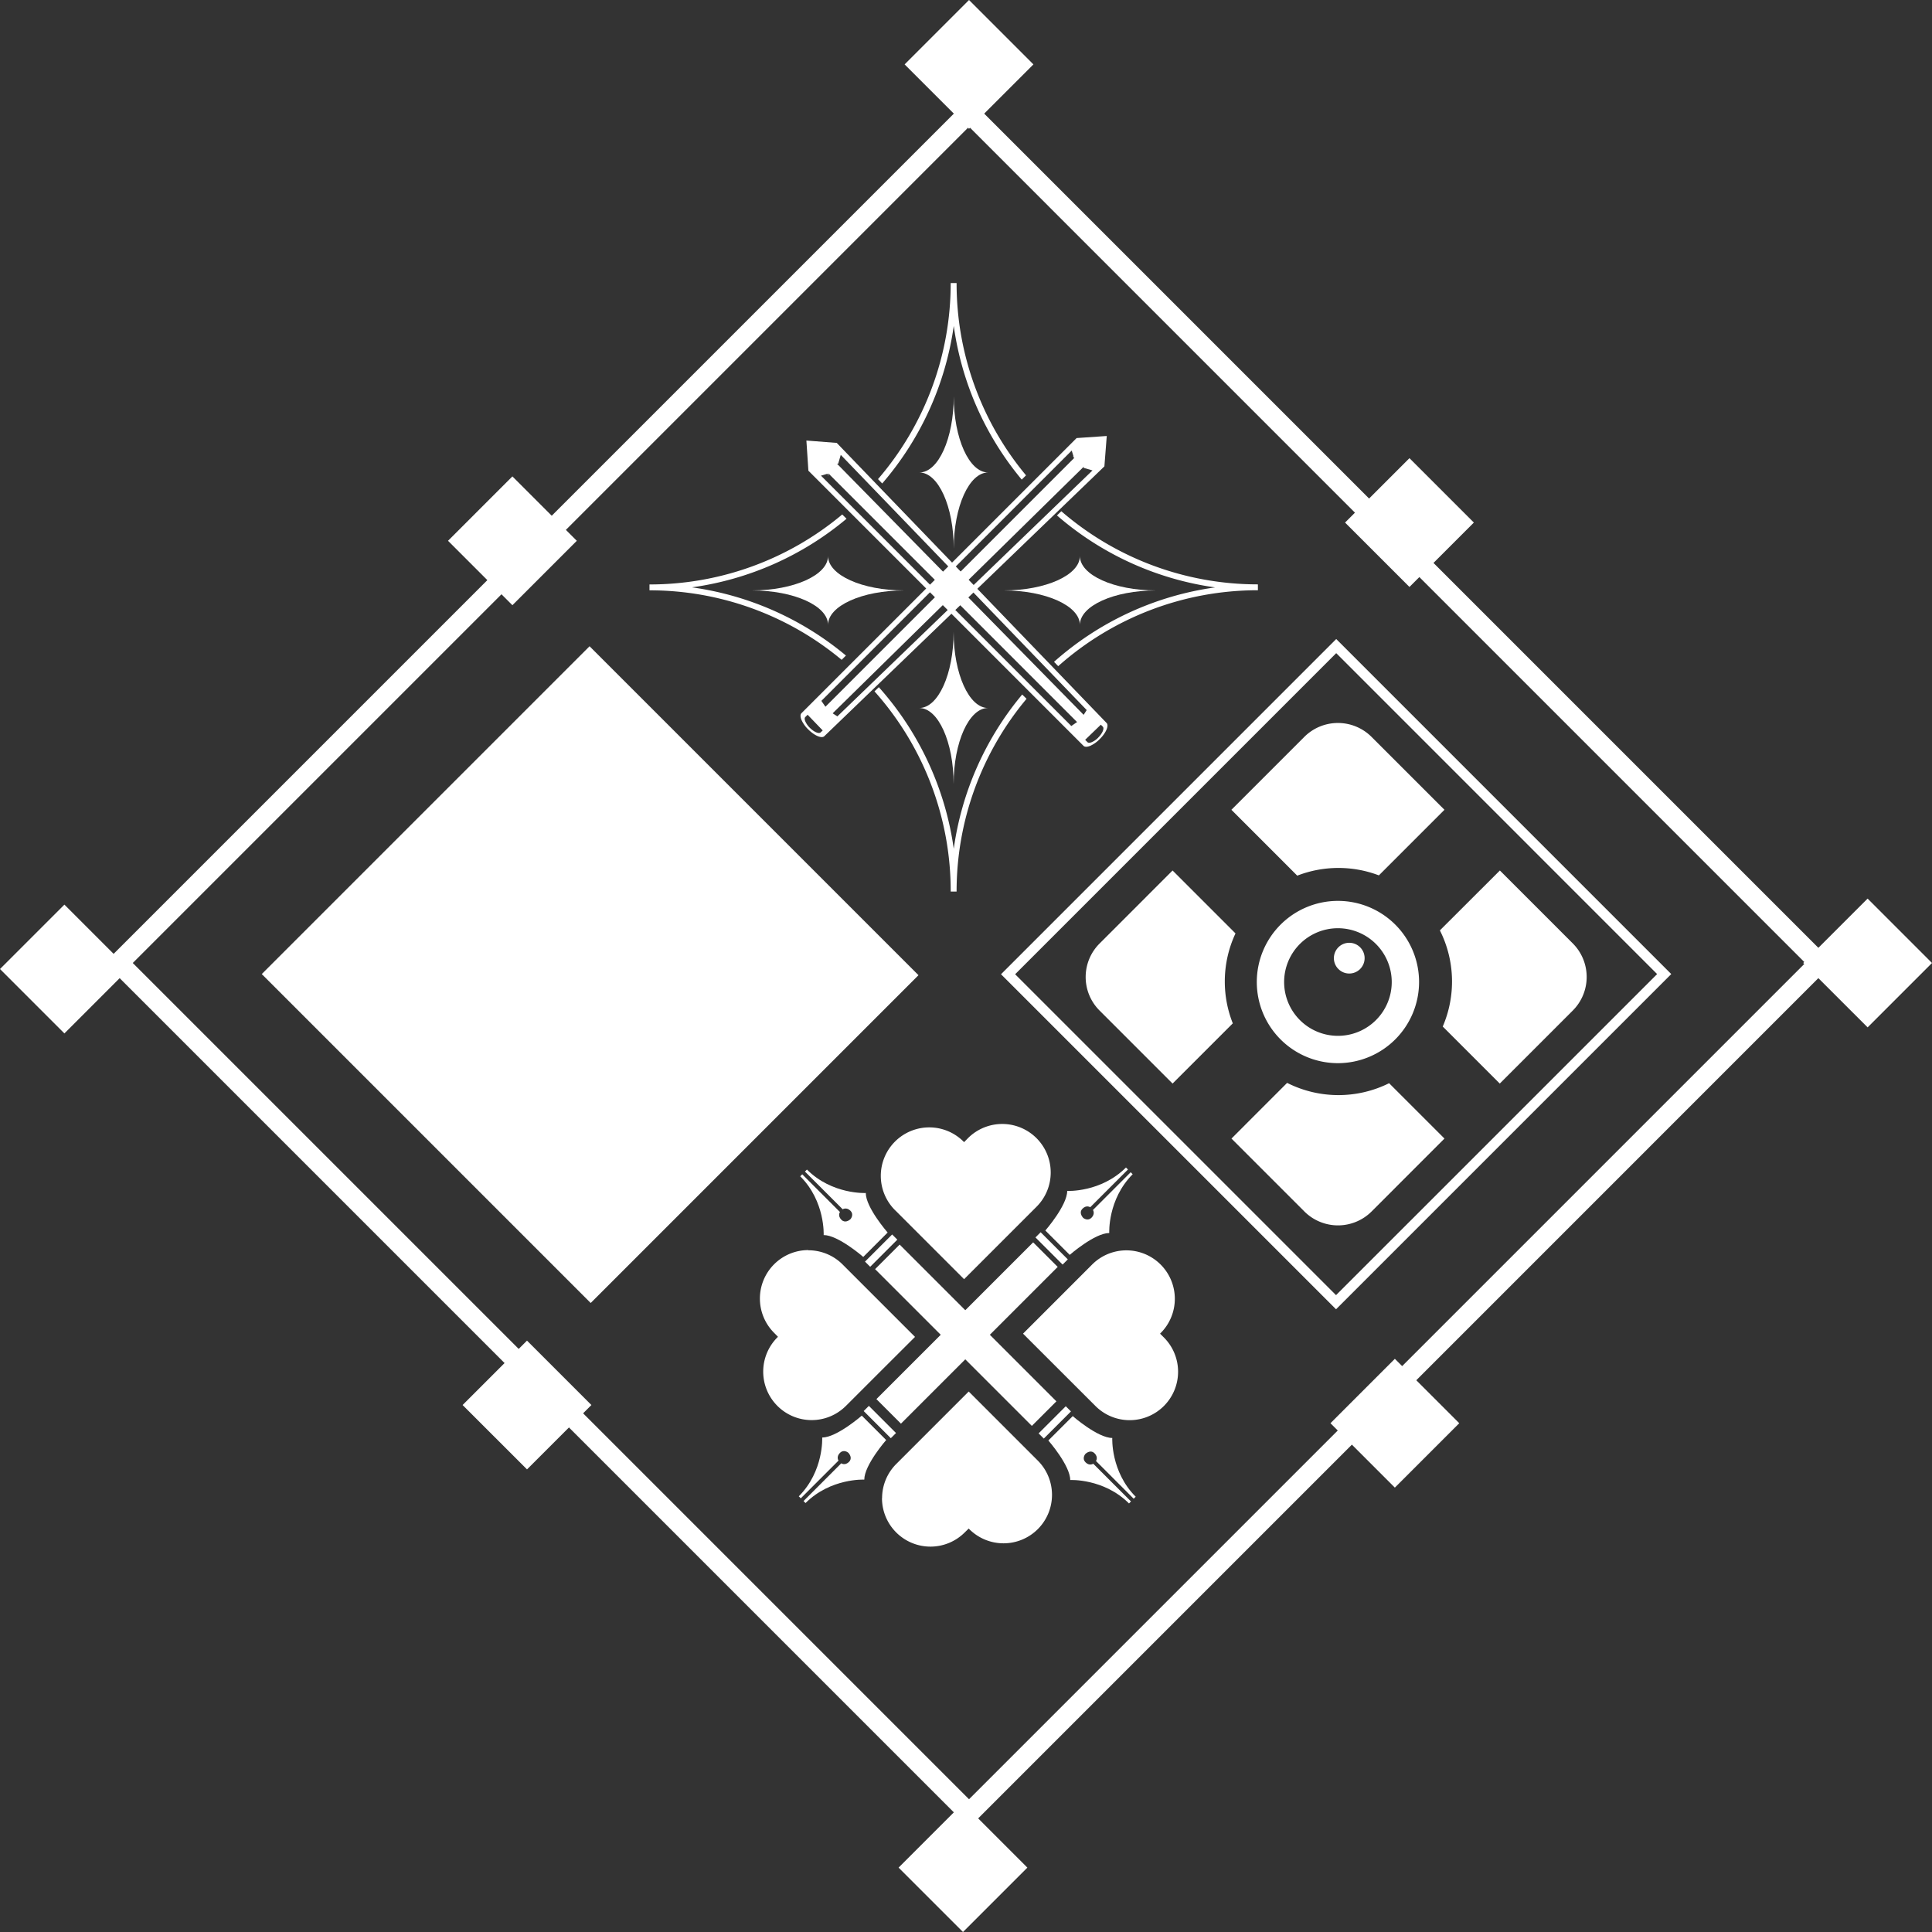 <svg xmlns="http://www.w3.org/2000/svg" viewBox="0 0 966.25 966.25"><rect x="0" y="0" width="966.25" height="966.25" fill="#333333" stroke="none"/><defs><style>.cls-1{fill:#fff;}</style></defs><g id="Layer_2" data-name="Layer 2"><g id="Layer_1-2" data-name="Layer 1"><path class="cls-1" d="M411.94,617.69s.86-16.81-11.72-29.39l1-1,18.87,18.87s-1.31,1.84.74,3.89c1.73,1.73,3.76.32,4.35-.17s1.9-2.62.17-4.35c-2.05-2-3.89-.74-3.89-.74l-18.88-18.87,1-1C416.16,597.52,433,596.66,433,596.66c0,7.26,10.94,19.77,10.94,19.77l-12.2,12.2S419.2,617.69,411.94,617.69Z"/><rect class="cls-1" x="431.09" y="623.64" width="19.2" height="3.67" transform="translate(1194.59 756.14) rotate(135)"/><rect class="cls-1" x="474.32" y="612.35" width="17.37" height="110.87" transform="translate(1296.73 798.45) rotate(135)"/><path class="cls-1" d="M525.49,586.41a24.15,24.15,0,0,1-7.1,17.13l-36.22,36.22-17.42-17.42L447.9,605.49l-.29-.28a24.24,24.24,0,0,1,0-34.27h0a24.23,24.23,0,0,1,34.28,0l.28.28,1.95-2a24.24,24.24,0,0,1,41.37,17.14Z"/><path class="cls-1" d="M565,710.27a24.14,24.14,0,0,1-17.13-7.09L511.65,667l17.42-17.42,16.85-16.86.28-.28a24.22,24.22,0,0,1,34.27,0h0a24.24,24.24,0,0,1,0,34.27l-.29.29,1.95,1.94A24.23,24.23,0,0,1,565,710.27Z"/><path class="cls-1" d="M404.28,625.3a24.15,24.15,0,0,1,17.13,7.1l36.22,36.22L440.21,686l-16.85,16.85-.29.28a24.22,24.22,0,0,1-34.27,0h0a24.24,24.24,0,0,1,0-34.27l.29-.28-1.95-2a24.24,24.24,0,0,1,17.14-41.37Z"/><path class="cls-1" d="M441.16,749.29a24.15,24.15,0,0,1,7.1-17.13l36.22-36.22,17.42,17.42,16.85,16.85.29.28a24.24,24.24,0,0,1,0,34.27h0a24.25,24.25,0,0,1-34.28,0l-.28-.29-2,1.95a24.24,24.24,0,0,1-41.37-17.14Z"/><path class="cls-1" d="M556.28,719.17S555.42,736,568,748.56l-1,1-18.87-18.88s1.31-1.84-.74-3.88c-1.73-1.74-3.76-.32-4.35.16s-1.9,2.62-.17,4.35c2,2.05,3.89.74,3.89.74l18.88,18.87-1,1c-12.58-12.58-29.39-11.72-29.39-11.72,0-7.26-10.94-19.77-10.94-19.77l12.2-12.19S549,719.17,556.28,719.17Z"/><rect class="cls-1" x="517.93" y="709.55" width="19.2" height="3.67" transform="translate(-348.52 581.38) rotate(-45)"/><path class="cls-1" d="M533.74,595.62s16.81.86,29.39-11.72l1,1-18.88,18.88s-1.84-1.31-3.88.73c-1.74,1.74-.32,3.76.16,4.36s2.62,1.9,4.35.16c2-2,.74-3.88.74-3.88l18.87-18.88,1,1c-12.58,12.58-11.72,29.4-11.72,29.4-7.26,0-19.77,10.93-19.77,10.93l-12.19-12.19S533.74,602.88,533.74,595.62Z"/><rect class="cls-1" x="516.36" y="622.53" width="19.2" height="3.67" transform="translate(456.37 1437.77) rotate(-135)"/><rect class="cls-1" x="474.96" y="611.24" width="17.37" height="110.87" transform="translate(354.23 1480.08) rotate(-135)"/><path class="cls-1" d="M432.26,740s-16.81-.85-29.39,11.72l-1-1,18.87-18.88s1.84,1.32,3.89-.73c1.73-1.73.32-3.76-.17-4.35s-2.62-1.9-4.35-.17c-2.05,2.05-.74,3.89-.74,3.89l-18.87,18.87-1-1c12.57-12.58,11.71-29.4,11.71-29.4C418.49,718.92,431,708,431,708l12.2,12.2S432.26,732.7,432.26,740Z"/><rect class="cls-1" x="430.44" y="709.37" width="19.2" height="3.67" transform="translate(631.78 -102.85) rotate(45)"/><path class="cls-1" d="M612.56,490.88a56.64,56.64,0,0,0,4,20.93l-30.12,30.11-36.53-36.53a23.68,23.68,0,0,1,0-33.49l36.53-36.54,31.47,31.47A56.54,56.54,0,0,0,612.56,490.88Z"/><path class="cls-1" d="M722.42,405l-32.8,32.8a57,57,0,0,0-40.83.14L615.86,405l36.44-36.44a23.8,23.8,0,0,1,33.67,0Z"/><path class="cls-1" d="M786.55,505.45l-36.47,36.47L721.56,513.4a56.93,56.93,0,0,0-1.43-48.09l30-29.95,36.47,36.47A23.76,23.76,0,0,1,786.55,505.45Z"/><path class="cls-1" d="M722.42,569.43,686,605.87a23.8,23.8,0,0,1-33.67,0l-36.44-36.44,27.84-27.85a56.91,56.91,0,0,0,51,.16Z"/><path class="cls-1" d="M669.14,531.72a40.58,40.58,0,1,1,40.58-40.58A40.63,40.63,0,0,1,669.14,531.72Zm0-67.49a26.91,26.91,0,1,0,26.91,26.91A26.95,26.95,0,0,0,669.14,464.23Z"/><circle class="cls-1" cx="674.8" cy="479.2" r="7.69"/><path class="cls-1" d="M484.64,914,52.26,481.62l3.54-3.54L484.64,49.24,917,481.62l-3.54,3.53ZM66.4,481.62,484.64,899.85,902.87,481.62,484.64,63.38Z"/><rect class="cls-1" x="466.87" y="14.43" width="35.55" height="35.55" transform="translate(119.17 352.12) rotate(-45)"/><path class="cls-1" d="M484.64,64.41l-32.21-32.2L484.64,0l32.21,32.21Zm-18.06-32.2,18.06,18.06L502.7,32.21,484.64,14.14Z"/><rect class="cls-1" x="916.28" y="463.84" width="35.55" height="35.55" transform="translate(-66.98 801.53) rotate(-45)"/><path class="cls-1" d="M934.05,513.82l-32.21-32.2,32.21-32.21,32.2,32.21ZM916,481.62l18.07,18.06,18.06-18.06-18.06-18.07Z"/><rect class="cls-1" x="14.43" y="466.87" width="35.55" height="35.55" transform="translate(-333.26 164.72) rotate(-45)"/><path class="cls-1" d="M32.21,516.85,0,484.64l32.21-32.21,32.2,32.21ZM14.14,484.64,32.21,502.7l18.06-18.06L32.21,466.58Z"/><rect class="cls-1" x="463.84" y="916.28" width="35.55" height="35.55" transform="translate(-519.41 614.13) rotate(-45)"/><path class="cls-1" d="M481.62,966.25l-32.21-32.2,32.21-32.21,32.2,32.21Zm-18.07-32.2,18.07,18.06,18.06-18.06L481.62,916Z"/><rect class="cls-1" x="245.8" y="684.91" width="35.55" height="35.55" transform="translate(-419.68 392.18) rotate(-45)"/><path class="cls-1" d="M263.57,734.89l-32.21-32.2,32.21-32.21,32.21,32.21Zm-18.07-32.2,18.07,18.06,18.06-18.06-18.06-18.07Z"/><rect class="cls-1" x="687.14" y="243.57" width="35.55" height="35.55" transform="translate(21.66 574.99) rotate(-45)"/><path class="cls-1" d="M704.91,293.55l-32.21-32.2,32.21-32.21,32.21,32.21Zm-18.07-32.2,18.07,18.06L723,261.35l-18.06-18.07Z"/><rect class="cls-1" x="238.5" y="252.7" width="35.55" height="35.55" transform="translate(266.31 -101.99) rotate(45)"/><path class="cls-1" d="M256.27,302.68l-32.2-32.21,32.2-32.21,32.21,32.21Zm-18.06-32.21,18.06,18.06,18.07-18.06L256.27,252.4Z"/><rect class="cls-1" x="679.84" y="694.04" width="35.55" height="35.55" transform="translate(707.65 -284.8) rotate(45)"/><path class="cls-1" d="M697.61,744l-32.2-32.21,32.2-32.21,32.21,32.21Zm-18.06-32.21,18.06,18.06,18.07-18.06-18.07-18.06Z"/><rect class="cls-1" x="179.22" y="371.11" width="231.85" height="232.65" transform="translate(-258.23 351.47) rotate(-45)"/><path class="cls-1" d="M668.19,654.81,500.63,487.25,668.28,319.59,835.84,487.16ZM507.7,487.25,668.19,647.74,828.77,487.16,668.28,326.66Z"/><polyline class="cls-1" points="537.7 228.58 409.43 356.85 412.44 360.67 544.64 230.83 544.64 226.59 536.39 228.4"/><polyline class="cls-1" points="414.32 236.77 542.59 365.04 546.4 362.03 416.56 229.83 412.32 229.83 414.13 238.08"/><path class="cls-1" d="M530.8,255.68l-2.18,2.1a153,153,0,0,0,79.09,36A153,153,0,0,0,527.15,331l2.09,2.17A150.08,150.08,0,0,1,628.9,295.2h.21v-2.94A150,150,0,0,1,530.8,255.68Zm-19.57,91.67A153.17,153.17,0,0,0,477,424.5a153.26,153.26,0,0,0-37.47-80.82l-2.17,2.09A150.09,150.09,0,0,1,475.48,445.9h2.94a150,150,0,0,1,35-96.41Zm-165-53.62a153.07,153.07,0,0,0,77.15-34.29l-2.15-2.14a150,150,0,0,1-96.19,35h-.21v2.94A150,150,0,0,1,420.94,330l2.14-2.14a153,153,0,0,0-76.9-34.09ZM478.42,141.86v-.3h-2.95a150.07,150.07,0,0,1-36.35,98.06l2.1,2.18A153.2,153.2,0,0,0,477,163,153.08,153.08,0,0,0,511,239.87l2.15-2.14A150,150,0,0,1,478.42,141.86Z"/><path class="cls-1" d="M538.44,219.09,400.83,356.69c-.62.63-.61,1.82,0,3.35a15.44,15.44,0,0,0,3.37,4.74c3.16,3.17,6.78,4.69,8.08,3.4l140-134.88.06-.07,1.18-15.18Zm-128,147.19c-.86.86-3.29-.16-5.41-2.27a10.6,10.6,0,0,1-2.25-3.18c-.42-1-.44-1.82,0-2.24l1.13-1.12,7.55,7.84Zm8.35-8L414,355.17l-3.21-4.64L536,225.33l1.13,3.74,4.35.34L542,234l4.39,1.27Z"/><path class="cls-1" d="M553.43,361.58l-134.88-140-.07-.07-15.18-1.18,1,15.09,137.6,137.6c.63.62,1.82.61,3.35,0a15.59,15.59,0,0,0,4.75-3.37C553.2,366.5,554.72,362.87,553.43,361.58Zm-13-1.69-4.63,3.21L410.59,237.9l3.73-1.13.34-4.35,4.55-.54,1.28-4.39,123,127.64Zm8.84,9a10.3,10.3,0,0,1-3.18,2.26c-1,.43-1.82.44-2.24,0L542.72,370l7.84-7.56,1,1C552.39,364.35,551.37,366.77,549.26,368.88Z"/><path class="cls-1" d="M477,274.38h0c0-21-7.7-38.08-17.2-38.08h0c9.5,0,17.2-17.06,17.2-38.09h0c0,21,7.7,38.09,17.2,38.09h0C484.73,236.3,477,253.35,477,274.38Z"/><path class="cls-1" d="M376.05,295.29h0c21,0,38.08-7.7,38.08-17.2h0c0,9.5,17.05,17.2,38.09,17.2h0c-21,0-38.09,7.71-38.09,17.21h0C414.13,303,397.08,295.29,376.05,295.29Z"/><path class="cls-1" d="M502,295.29h0c21,0,38.09-7.7,38.09-17.2h0c0,9.5,17.05,17.2,38.08,17.2h0c-21,0-38.08,7.71-38.08,17.21h0C540.05,303,523,295.29,502,295.29Z"/><path class="cls-1" d="M476.94,392.17h0c0-21-7.7-38.08-17.2-38.08h0c9.5,0,17.2-17.06,17.2-38.09h0c0,21,7.71,38.09,17.21,38.09h0C484.65,354.09,476.94,371.14,476.94,392.17Z"/><rect class="cls-1" x="468.74" y="287.51" width="14.29" height="14.29" transform="translate(-68.97 422.8) rotate(-45)"/></g></g></svg>